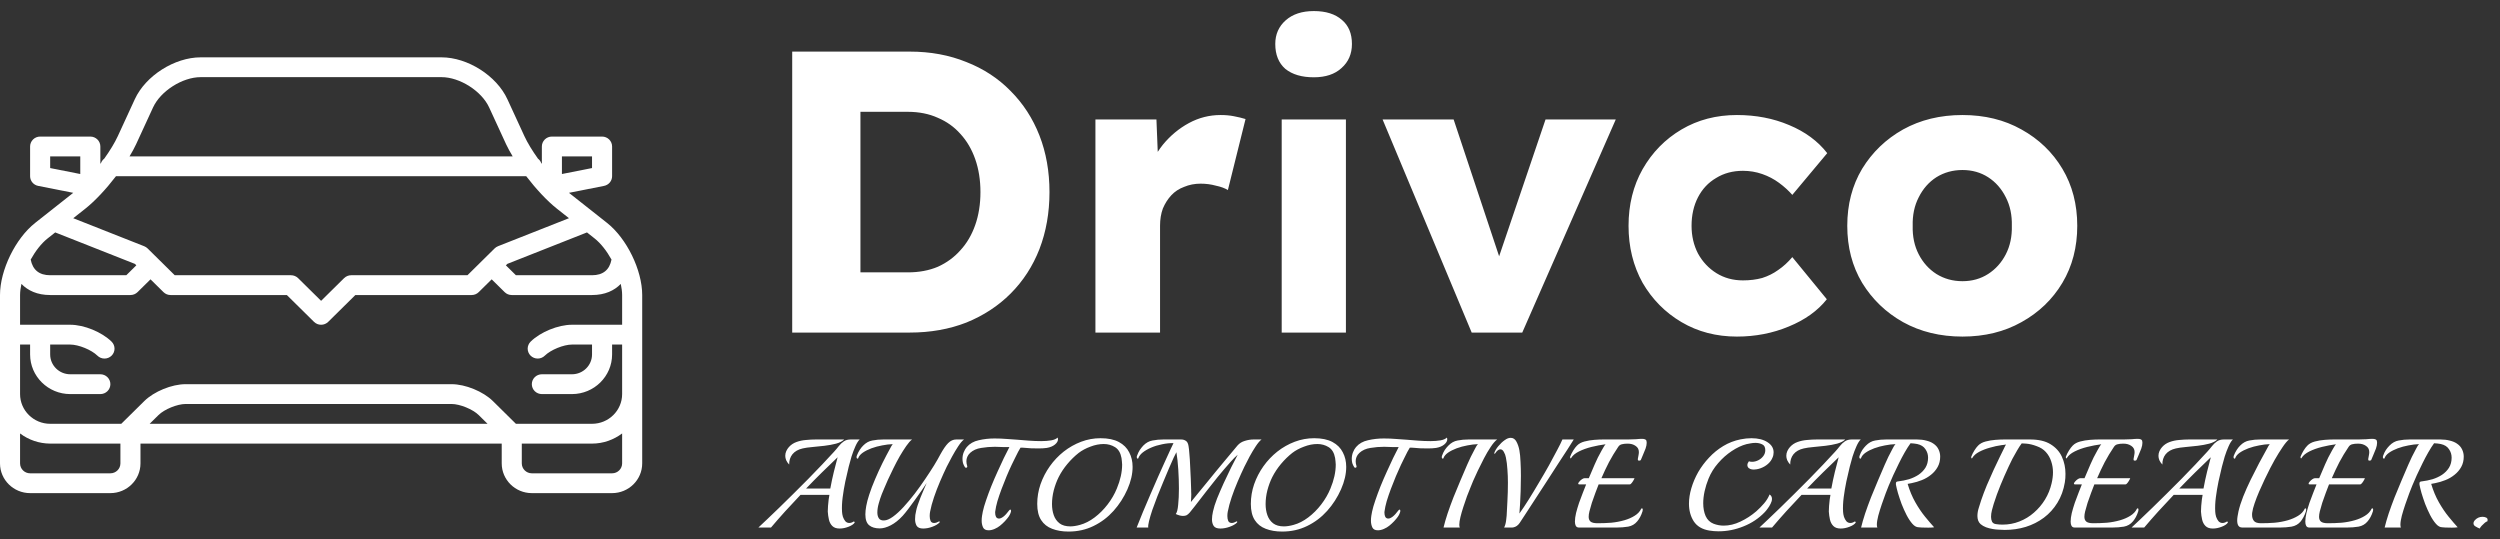 <svg width="218" height="47" viewBox="0 0 218 47" fill="none" xmlns="http://www.w3.org/2000/svg">
<rect x="0" y="0" width="218" height="47" fill="#333333" stroke="none"/>
<path d="M69.08 29V4.5H79.335C81.132 4.5 82.777 4.803 84.27 5.41C85.763 5.993 87.047 6.833 88.12 7.93C89.217 9.027 90.057 10.322 90.64 11.815C91.223 13.308 91.515 14.953 91.515 16.75C91.515 18.547 91.223 20.203 90.64 21.72C90.057 23.213 89.217 24.508 88.12 25.605C87.047 26.678 85.763 27.518 84.27 28.125C82.777 28.708 81.132 29 79.335 29H69.08ZM75.03 24.94L74.225 23.75H79.16C80.14 23.75 81.015 23.587 81.785 23.26C82.555 22.91 83.208 22.432 83.745 21.825C84.305 21.218 84.737 20.483 85.04 19.62C85.343 18.757 85.495 17.8 85.495 16.75C85.495 15.7 85.343 14.743 85.04 13.88C84.737 13.017 84.305 12.282 83.745 11.675C83.208 11.068 82.555 10.602 81.785 10.275C81.015 9.925 80.14 9.75 79.16 9.75H74.12L75.03 8.63V24.94ZM95.521 29V10.415H100.841L101.086 16.47L100.036 15.315C100.316 14.312 100.771 13.413 101.401 12.62C102.054 11.827 102.813 11.197 103.676 10.73C104.539 10.263 105.461 10.03 106.441 10.03C106.861 10.03 107.246 10.065 107.596 10.135C107.969 10.205 108.308 10.287 108.611 10.38L107.071 16.575C106.814 16.412 106.464 16.283 106.021 16.19C105.601 16.073 105.158 16.015 104.691 16.015C104.178 16.015 103.699 16.108 103.256 16.295C102.813 16.458 102.439 16.703 102.136 17.03C101.833 17.357 101.588 17.742 101.401 18.185C101.238 18.628 101.156 19.13 101.156 19.69V29H95.521ZM111.764 29V10.415H117.364V29H111.764ZM114.564 6.74C113.514 6.74 112.686 6.495 112.079 6.005C111.496 5.492 111.204 4.768 111.204 3.835C111.204 2.995 111.507 2.307 112.114 1.77C112.721 1.233 113.537 0.965 114.564 0.965C115.614 0.965 116.431 1.222 117.014 1.735C117.597 2.225 117.889 2.925 117.889 3.835C117.889 4.698 117.586 5.398 116.979 5.935C116.396 6.472 115.591 6.74 114.564 6.74ZM128.331 29L120.561 10.415H126.756L131.376 24.31L130.011 24.45L134.771 10.415H140.896L132.741 29H128.331ZM151.459 29.35C149.663 29.35 148.053 28.93 146.629 28.09C145.206 27.25 144.074 26.107 143.234 24.66C142.418 23.19 142.009 21.533 142.009 19.69C142.009 17.847 142.418 16.202 143.234 14.755C144.074 13.285 145.206 12.13 146.629 11.29C148.053 10.45 149.663 10.03 151.459 10.03C153.116 10.03 154.633 10.322 156.009 10.905C157.409 11.488 158.518 12.305 159.334 13.355L156.289 16.995C155.963 16.622 155.578 16.272 155.134 15.945C154.691 15.618 154.201 15.362 153.664 15.175C153.128 14.988 152.568 14.895 151.984 14.895C151.098 14.895 150.316 15.105 149.639 15.525C148.963 15.922 148.438 16.482 148.064 17.205C147.691 17.928 147.504 18.757 147.504 19.69C147.504 20.577 147.691 21.382 148.064 22.105C148.461 22.828 148.998 23.4 149.674 23.82C150.351 24.24 151.121 24.45 151.984 24.45C152.591 24.45 153.151 24.38 153.664 24.24C154.178 24.077 154.644 23.843 155.064 23.54C155.508 23.237 155.916 22.863 156.289 22.42L159.299 26.095C158.506 27.098 157.398 27.892 155.974 28.475C154.574 29.058 153.069 29.35 151.459 29.35ZM171.127 29.35C169.19 29.35 167.463 28.93 165.947 28.09C164.453 27.25 163.263 26.107 162.377 24.66C161.513 23.213 161.082 21.557 161.082 19.69C161.082 17.823 161.513 16.167 162.377 14.72C163.263 13.273 164.453 12.13 165.947 11.29C167.463 10.45 169.19 10.03 171.127 10.03C173.063 10.03 174.778 10.45 176.272 11.29C177.788 12.13 178.978 13.273 179.842 14.72C180.705 16.167 181.137 17.823 181.137 19.69C181.137 21.557 180.705 23.213 179.842 24.66C178.978 26.107 177.788 27.25 176.272 28.09C174.778 28.93 173.063 29.35 171.127 29.35ZM171.127 24.52C171.967 24.52 172.713 24.31 173.367 23.89C174.02 23.47 174.533 22.898 174.907 22.175C175.28 21.452 175.455 20.623 175.432 19.69C175.455 18.757 175.28 17.928 174.907 17.205C174.533 16.458 174.02 15.875 173.367 15.455C172.713 15.035 171.967 14.825 171.127 14.825C170.287 14.825 169.528 15.035 168.852 15.455C168.198 15.875 167.685 16.458 167.312 17.205C166.938 17.928 166.763 18.757 166.787 19.69C166.763 20.623 166.938 21.452 167.312 22.175C167.685 22.898 168.198 23.47 168.852 23.89C169.528 24.31 170.287 24.52 171.127 24.52Z" fill="white"/>
<path d="M73.216 46.088C72.937 46.088 72.725 46.015 72.578 45.868C72.431 45.721 72.332 45.534 72.281 45.307C72.23 45.08 72.197 44.845 72.182 44.603C72.182 44.464 72.189 44.299 72.204 44.108C72.219 43.917 72.237 43.734 72.259 43.558C72.288 43.375 72.31 43.239 72.325 43.151H69.806C69.337 43.642 68.889 44.123 68.464 44.592C68.046 45.054 67.635 45.523 67.232 46H66.132C66.323 45.824 66.572 45.589 66.88 45.296C67.195 44.995 67.551 44.654 67.947 44.273C68.343 43.892 68.754 43.488 69.179 43.063C69.612 42.63 70.044 42.198 70.477 41.765C70.91 41.325 71.317 40.903 71.698 40.5C72.087 40.089 72.431 39.719 72.732 39.389C72.879 39.228 73.014 39.066 73.139 38.905C73.271 38.736 73.418 38.597 73.579 38.487C73.74 38.377 73.938 38.322 74.173 38.322H74.965C74.84 38.439 74.716 38.637 74.591 38.916C74.466 39.195 74.353 39.495 74.25 39.818C74.155 40.141 74.074 40.434 74.008 40.698C73.913 41.094 73.814 41.523 73.711 41.985C73.616 42.447 73.539 42.905 73.48 43.36C73.421 43.815 73.403 44.236 73.425 44.625C73.432 44.764 73.458 44.911 73.502 45.065C73.553 45.212 73.623 45.34 73.711 45.45C73.806 45.553 73.924 45.604 74.063 45.604C74.188 45.604 74.323 45.556 74.47 45.461L74.536 45.56C74.441 45.707 74.257 45.831 73.986 45.934C73.722 46.037 73.465 46.088 73.216 46.088ZM68.816 40.511C68.699 40.386 68.611 40.258 68.552 40.126C68.501 39.994 68.475 39.869 68.475 39.752C68.475 39.605 68.504 39.466 68.563 39.334C68.629 39.195 68.706 39.077 68.794 38.982C68.97 38.784 69.19 38.637 69.454 38.542C69.718 38.447 69.997 38.388 70.29 38.366C70.591 38.337 70.877 38.322 71.148 38.322H73.612C73.458 38.476 73.223 38.597 72.908 38.685C72.6 38.766 72.263 38.828 71.896 38.872C71.529 38.909 71.174 38.945 70.829 38.982C70.492 39.011 70.213 39.052 69.993 39.103C69.604 39.191 69.307 39.36 69.102 39.609C68.904 39.858 68.809 40.159 68.816 40.511ZM70.29 42.601H72.402C72.49 42.117 72.593 41.633 72.71 41.149C72.835 40.665 72.945 40.24 73.04 39.873C72.593 40.298 72.134 40.742 71.665 41.204C71.203 41.659 70.745 42.124 70.29 42.601ZM80.498 46.088C80.227 46.088 80.04 46.011 79.937 45.857C79.842 45.696 79.794 45.501 79.794 45.274C79.794 45.157 79.801 45.036 79.816 44.911C79.838 44.779 79.864 44.647 79.893 44.515C79.915 44.398 79.959 44.24 80.025 44.042C80.098 43.837 80.179 43.617 80.267 43.382C80.362 43.147 80.458 42.92 80.553 42.7C80.648 42.473 80.733 42.278 80.806 42.117C80.689 42.3 80.538 42.524 80.355 42.788C80.179 43.045 79.988 43.312 79.783 43.591C79.585 43.87 79.391 44.134 79.2 44.383C79.017 44.625 78.855 44.823 78.716 44.977C78.379 45.344 78.034 45.619 77.682 45.802C77.33 45.985 77.007 46.077 76.714 46.077C76.318 46.077 76.01 45.985 75.79 45.802C75.57 45.619 75.46 45.303 75.46 44.856C75.46 44.643 75.486 44.398 75.537 44.119C75.588 43.833 75.673 43.51 75.79 43.151C75.929 42.718 76.102 42.264 76.307 41.787C76.512 41.303 76.729 40.83 76.956 40.368C77.191 39.899 77.418 39.466 77.638 39.07C77.653 39.041 77.682 38.986 77.726 38.905C77.777 38.824 77.818 38.766 77.847 38.729C77.561 38.736 77.253 38.773 76.923 38.839C76.6 38.898 76.289 38.982 75.988 39.092C75.695 39.202 75.442 39.33 75.229 39.477C75.024 39.624 74.892 39.785 74.833 39.961C74.826 39.983 74.811 39.994 74.789 39.994C74.723 39.994 74.69 39.943 74.69 39.84C74.69 39.818 74.697 39.785 74.712 39.741C74.785 39.55 74.87 39.382 74.965 39.235C75.06 39.088 75.159 38.964 75.262 38.861C75.504 38.612 75.775 38.461 76.076 38.41C76.377 38.351 76.696 38.322 77.033 38.322H79.53C79.376 38.439 79.207 38.63 79.024 38.894C78.841 39.158 78.65 39.459 78.452 39.796C78.261 40.133 78.078 40.482 77.902 40.841C77.726 41.193 77.568 41.523 77.429 41.831C77.297 42.132 77.191 42.377 77.11 42.568C77.066 42.678 76.993 42.854 76.89 43.096C76.795 43.338 76.707 43.606 76.626 43.899C76.545 44.185 76.505 44.449 76.505 44.691C76.505 44.896 76.549 45.065 76.637 45.197C76.725 45.329 76.875 45.391 77.088 45.384C77.315 45.377 77.576 45.267 77.869 45.054C78.162 44.841 78.47 44.559 78.793 44.207C79.116 43.855 79.438 43.47 79.761 43.052C80.084 42.627 80.388 42.201 80.674 41.776C80.967 41.343 81.228 40.944 81.455 40.577C81.682 40.203 81.858 39.895 81.983 39.653C82.24 39.184 82.471 38.846 82.676 38.641C82.889 38.428 83.123 38.322 83.38 38.322H84.062C83.908 38.439 83.739 38.637 83.556 38.916C83.373 39.195 83.193 39.495 83.017 39.818C82.841 40.141 82.687 40.434 82.555 40.698C82.364 41.094 82.17 41.523 81.972 41.985C81.774 42.447 81.598 42.905 81.444 43.36C81.29 43.815 81.176 44.236 81.103 44.625C81.081 44.742 81.07 44.867 81.07 44.999C81.07 45.16 81.096 45.303 81.147 45.428C81.206 45.545 81.308 45.604 81.455 45.604C81.58 45.604 81.726 45.556 81.895 45.461H81.906C81.921 45.461 81.932 45.476 81.939 45.505C81.946 45.527 81.943 45.545 81.928 45.56C81.789 45.707 81.58 45.831 81.301 45.934C81.022 46.037 80.755 46.088 80.498 46.088ZM86.206 46.242C85.964 46.242 85.802 46.158 85.722 45.989C85.641 45.813 85.601 45.619 85.601 45.406C85.601 45.259 85.612 45.116 85.634 44.977C85.656 44.83 85.678 44.709 85.7 44.614C85.758 44.335 85.854 44.005 85.986 43.624C86.118 43.235 86.268 42.828 86.437 42.403C86.613 41.97 86.796 41.545 86.987 41.127C87.177 40.702 87.361 40.306 87.537 39.939C87.72 39.565 87.881 39.246 88.021 38.982C87.852 38.989 87.658 38.989 87.438 38.982C87.218 38.967 86.99 38.96 86.756 38.96C86.352 38.96 85.953 38.993 85.557 39.059C85.168 39.118 84.849 39.261 84.6 39.488C84.482 39.598 84.398 39.715 84.347 39.84C84.295 39.965 84.27 40.089 84.27 40.214C84.27 40.353 84.292 40.489 84.336 40.621C84.343 40.636 84.347 40.654 84.347 40.676C84.347 40.749 84.31 40.786 84.237 40.786C84.193 40.786 84.16 40.768 84.138 40.731C84.064 40.614 84.009 40.496 83.973 40.379C83.943 40.254 83.929 40.133 83.929 40.016C83.929 39.811 83.965 39.616 84.039 39.433C84.112 39.25 84.2 39.099 84.303 38.982C84.559 38.681 84.908 38.483 85.348 38.388C85.788 38.285 86.246 38.234 86.723 38.234C87.089 38.234 87.445 38.249 87.79 38.278C88.142 38.307 88.453 38.329 88.725 38.344C88.981 38.359 89.3 38.384 89.682 38.421C90.063 38.45 90.433 38.465 90.793 38.465C91.115 38.465 91.405 38.443 91.662 38.399C91.918 38.355 92.105 38.274 92.223 38.157C92.245 38.201 92.256 38.252 92.256 38.311C92.256 38.465 92.168 38.615 91.992 38.762C91.816 38.909 91.577 39.008 91.277 39.059C91.181 39.074 91.071 39.085 90.947 39.092C90.829 39.099 90.705 39.103 90.573 39.103C90.353 39.103 90.133 39.099 89.913 39.092C89.693 39.077 89.498 39.063 89.33 39.048C89.161 39.033 89.047 39.03 88.989 39.037C88.945 39.103 88.875 39.224 88.78 39.4C88.692 39.576 88.596 39.767 88.494 39.972C88.391 40.177 88.299 40.364 88.219 40.533C88.079 40.826 87.933 41.156 87.779 41.523C87.625 41.89 87.478 42.26 87.339 42.634C87.199 43.008 87.078 43.364 86.976 43.701C86.88 44.038 86.818 44.328 86.789 44.57C86.781 44.592 86.778 44.618 86.778 44.647C86.778 44.669 86.778 44.691 86.778 44.713C86.778 44.852 86.803 44.973 86.855 45.076C86.913 45.171 87.001 45.219 87.119 45.219C87.221 45.219 87.346 45.164 87.493 45.054C87.639 44.944 87.808 44.761 87.999 44.504C88.035 44.46 88.068 44.438 88.098 44.438C88.142 44.438 88.164 44.475 88.164 44.548C88.164 44.599 88.145 44.669 88.109 44.757C88.079 44.845 88.024 44.948 87.944 45.065C87.878 45.16 87.771 45.289 87.625 45.45C87.478 45.604 87.335 45.736 87.196 45.846C87.071 45.949 86.917 46.04 86.734 46.121C86.55 46.202 86.374 46.242 86.206 46.242ZM93.175 46.352C92.632 46.352 92.155 46.271 91.745 46.11C91.334 45.956 91.015 45.703 90.788 45.351C90.56 44.999 90.447 44.53 90.447 43.943C90.447 43.356 90.542 42.784 90.733 42.227C90.931 41.662 91.202 41.138 91.547 40.654C91.891 40.17 92.295 39.745 92.757 39.378C93.226 39.011 93.732 38.725 94.275 38.52C94.817 38.315 95.382 38.212 95.969 38.212C96.621 38.212 97.153 38.322 97.564 38.542C97.974 38.762 98.275 39.063 98.466 39.444C98.664 39.818 98.763 40.24 98.763 40.709C98.763 41.332 98.612 41.985 98.312 42.667C98.004 43.364 97.6 43.991 97.102 44.548C96.603 45.105 96.02 45.545 95.353 45.868C94.693 46.191 93.967 46.352 93.175 46.352ZM94.176 45.769C94.608 45.652 95.034 45.435 95.452 45.12C95.87 44.805 96.247 44.427 96.585 43.987C96.922 43.547 97.19 43.085 97.388 42.601C97.696 41.86 97.85 41.164 97.85 40.511C97.85 40.408 97.842 40.309 97.828 40.214C97.82 40.119 97.809 40.027 97.795 39.939C97.714 39.492 97.527 39.176 97.234 38.993C96.94 38.81 96.61 38.718 96.244 38.718C95.862 38.718 95.474 38.795 95.078 38.949C94.682 39.096 94.341 39.279 94.055 39.499C93.703 39.778 93.376 40.097 93.076 40.456C92.775 40.815 92.522 41.197 92.317 41.6C92.141 41.952 91.998 42.337 91.888 42.755C91.785 43.166 91.734 43.565 91.734 43.954C91.734 44.306 91.785 44.629 91.888 44.922C91.99 45.215 92.159 45.454 92.394 45.637C92.628 45.813 92.94 45.901 93.329 45.901C93.578 45.901 93.86 45.857 94.176 45.769ZM106.421 46.088C106.135 46.088 105.941 46.015 105.838 45.868C105.736 45.714 105.684 45.523 105.684 45.296C105.684 45.091 105.714 44.86 105.772 44.603C105.838 44.288 105.956 43.914 106.124 43.481C106.3 43.048 106.495 42.597 106.707 42.128C106.927 41.651 107.144 41.197 107.356 40.764C107.576 40.331 107.767 39.961 107.928 39.653C107.833 39.741 107.734 39.833 107.631 39.928C107.536 40.023 107.437 40.13 107.334 40.247C106.909 40.724 106.52 41.178 106.168 41.611C105.824 42.036 105.49 42.458 105.167 42.876C104.852 43.287 104.526 43.708 104.188 44.141C104.005 44.383 103.858 44.566 103.748 44.691C103.646 44.808 103.55 44.889 103.462 44.933C103.382 44.97 103.279 44.988 103.154 44.988C102.971 44.988 102.762 44.933 102.527 44.823C102.63 44.698 102.7 44.431 102.736 44.02C102.78 43.609 102.802 43.14 102.802 42.612C102.802 42.077 102.784 41.523 102.747 40.951C102.711 40.379 102.656 39.873 102.582 39.433C102.538 39.506 102.458 39.668 102.34 39.917C102.23 40.166 102.095 40.474 101.933 40.841C101.779 41.2 101.614 41.593 101.438 42.018C101.262 42.436 101.09 42.858 100.921 43.283C100.76 43.701 100.613 44.097 100.481 44.471C100.357 44.845 100.261 45.168 100.195 45.439C100.129 45.71 100.107 45.897 100.129 46H99.117C99.279 45.589 99.462 45.135 99.667 44.636C99.88 44.13 100.1 43.613 100.327 43.085C100.555 42.557 100.778 42.044 100.998 41.545C101.226 41.046 101.431 40.592 101.614 40.181C101.805 39.763 101.963 39.418 102.087 39.147C102.212 38.876 102.293 38.707 102.329 38.641C102.007 38.634 101.677 38.667 101.339 38.74C101.002 38.806 100.687 38.901 100.393 39.026C100.1 39.151 99.851 39.294 99.645 39.455C99.447 39.616 99.319 39.785 99.26 39.961C99.253 39.983 99.238 39.994 99.216 39.994C99.158 39.994 99.128 39.946 99.128 39.851C99.128 39.836 99.128 39.822 99.128 39.807C99.136 39.785 99.143 39.763 99.15 39.741C99.216 39.55 99.297 39.382 99.392 39.235C99.495 39.088 99.594 38.964 99.689 38.861C99.931 38.612 100.203 38.461 100.503 38.41C100.804 38.351 101.123 38.322 101.46 38.322H102.527C102.689 38.322 102.846 38.322 103 38.322C103.154 38.322 103.29 38.362 103.407 38.443C103.525 38.516 103.602 38.663 103.638 38.883C103.668 39.037 103.693 39.272 103.715 39.587C103.745 39.895 103.767 40.24 103.781 40.621C103.803 41.002 103.822 41.38 103.836 41.754C103.851 42.128 103.862 42.451 103.869 42.722C103.869 42.737 103.869 42.781 103.869 42.854C103.877 42.92 103.88 43.004 103.88 43.107C103.88 43.202 103.877 43.312 103.869 43.437C103.869 43.554 103.862 43.668 103.847 43.778C104.001 43.587 104.192 43.353 104.419 43.074C104.654 42.788 104.907 42.48 105.178 42.15C105.45 41.813 105.725 41.475 106.003 41.138C106.282 40.801 106.55 40.478 106.806 40.17C107.063 39.862 107.287 39.594 107.477 39.367C107.675 39.132 107.822 38.956 107.917 38.839C108.086 38.648 108.299 38.516 108.555 38.443C108.812 38.362 109.069 38.322 109.325 38.322H110.007C109.853 38.439 109.685 38.637 109.501 38.916C109.318 39.195 109.138 39.495 108.962 39.818C108.794 40.141 108.643 40.434 108.511 40.698C108.321 41.094 108.126 41.523 107.928 41.985C107.73 42.447 107.554 42.905 107.4 43.36C107.246 43.815 107.133 44.236 107.059 44.625C107.037 44.742 107.026 44.867 107.026 44.999C107.026 45.16 107.052 45.303 107.103 45.428C107.162 45.545 107.265 45.604 107.411 45.604C107.529 45.604 107.672 45.556 107.84 45.461H107.851C107.866 45.461 107.877 45.476 107.884 45.505C107.892 45.527 107.888 45.545 107.873 45.56C107.734 45.707 107.521 45.831 107.235 45.934C106.949 46.037 106.678 46.088 106.421 46.088ZM111.802 46.352C111.259 46.352 110.782 46.271 110.372 46.11C109.961 45.956 109.642 45.703 109.415 45.351C109.187 44.999 109.074 44.53 109.074 43.943C109.074 43.356 109.169 42.784 109.36 42.227C109.558 41.662 109.829 41.138 110.174 40.654C110.518 40.17 110.922 39.745 111.384 39.378C111.853 39.011 112.359 38.725 112.902 38.52C113.444 38.315 114.009 38.212 114.596 38.212C115.248 38.212 115.78 38.322 116.191 38.542C116.601 38.762 116.902 39.063 117.093 39.444C117.291 39.818 117.39 40.24 117.39 40.709C117.39 41.332 117.239 41.985 116.939 42.667C116.631 43.364 116.227 43.991 115.729 44.548C115.23 45.105 114.647 45.545 113.98 45.868C113.32 46.191 112.594 46.352 111.802 46.352ZM112.803 45.769C113.235 45.652 113.661 45.435 114.079 45.12C114.497 44.805 114.874 44.427 115.212 43.987C115.549 43.547 115.817 43.085 116.015 42.601C116.323 41.86 116.477 41.164 116.477 40.511C116.477 40.408 116.469 40.309 116.455 40.214C116.447 40.119 116.436 40.027 116.422 39.939C116.341 39.492 116.154 39.176 115.861 38.993C115.567 38.81 115.237 38.718 114.871 38.718C114.489 38.718 114.101 38.795 113.705 38.949C113.309 39.096 112.968 39.279 112.682 39.499C112.33 39.778 112.003 40.097 111.703 40.456C111.402 40.815 111.149 41.197 110.944 41.6C110.768 41.952 110.625 42.337 110.515 42.755C110.412 43.166 110.361 43.565 110.361 43.954C110.361 44.306 110.412 44.629 110.515 44.922C110.617 45.215 110.786 45.454 111.021 45.637C111.255 45.813 111.567 45.901 111.956 45.901C112.205 45.901 112.487 45.857 112.803 45.769ZM120.151 46.242C119.909 46.242 119.748 46.158 119.667 45.989C119.586 45.813 119.546 45.619 119.546 45.406C119.546 45.259 119.557 45.116 119.579 44.977C119.601 44.83 119.623 44.709 119.645 44.614C119.704 44.335 119.799 44.005 119.931 43.624C120.063 43.235 120.213 42.828 120.382 42.403C120.558 41.97 120.741 41.545 120.932 41.127C121.123 40.702 121.306 40.306 121.482 39.939C121.665 39.565 121.827 39.246 121.966 38.982C121.797 38.989 121.603 38.989 121.383 38.982C121.163 38.967 120.936 38.96 120.701 38.96C120.298 38.96 119.898 38.993 119.502 39.059C119.113 39.118 118.794 39.261 118.545 39.488C118.428 39.598 118.343 39.715 118.292 39.84C118.241 39.965 118.215 40.089 118.215 40.214C118.215 40.353 118.237 40.489 118.281 40.621C118.288 40.636 118.292 40.654 118.292 40.676C118.292 40.749 118.255 40.786 118.182 40.786C118.138 40.786 118.105 40.768 118.083 40.731C118.01 40.614 117.955 40.496 117.918 40.379C117.889 40.254 117.874 40.133 117.874 40.016C117.874 39.811 117.911 39.616 117.984 39.433C118.057 39.25 118.145 39.099 118.248 38.982C118.505 38.681 118.853 38.483 119.293 38.388C119.733 38.285 120.191 38.234 120.668 38.234C121.035 38.234 121.39 38.249 121.735 38.278C122.087 38.307 122.399 38.329 122.67 38.344C122.927 38.359 123.246 38.384 123.627 38.421C124.008 38.45 124.379 38.465 124.738 38.465C125.061 38.465 125.35 38.443 125.607 38.399C125.864 38.355 126.051 38.274 126.168 38.157C126.19 38.201 126.201 38.252 126.201 38.311C126.201 38.465 126.113 38.615 125.937 38.762C125.761 38.909 125.523 39.008 125.222 39.059C125.127 39.074 125.017 39.085 124.892 39.092C124.775 39.099 124.65 39.103 124.518 39.103C124.298 39.103 124.078 39.099 123.858 39.092C123.638 39.077 123.444 39.063 123.275 39.048C123.106 39.033 122.993 39.03 122.934 39.037C122.89 39.103 122.82 39.224 122.725 39.4C122.637 39.576 122.542 39.767 122.439 39.972C122.336 40.177 122.245 40.364 122.164 40.533C122.025 40.826 121.878 41.156 121.724 41.523C121.57 41.89 121.423 42.26 121.284 42.634C121.145 43.008 121.024 43.364 120.921 43.701C120.826 44.038 120.763 44.328 120.734 44.57C120.727 44.592 120.723 44.618 120.723 44.647C120.723 44.669 120.723 44.691 120.723 44.713C120.723 44.852 120.749 44.973 120.8 45.076C120.859 45.171 120.947 45.219 121.064 45.219C121.167 45.219 121.291 45.164 121.438 45.054C121.585 44.944 121.753 44.761 121.944 44.504C121.981 44.46 122.014 44.438 122.043 44.438C122.087 44.438 122.109 44.475 122.109 44.548C122.109 44.599 122.091 44.669 122.054 44.757C122.025 44.845 121.97 44.948 121.889 45.065C121.823 45.16 121.717 45.289 121.57 45.45C121.423 45.604 121.28 45.736 121.141 45.846C121.016 45.949 120.862 46.04 120.679 46.121C120.496 46.202 120.32 46.242 120.151 46.242ZM125.876 46C125.964 45.633 126.081 45.226 126.228 44.779C126.382 44.324 126.554 43.851 126.745 43.36C126.943 42.869 127.145 42.381 127.35 41.897C127.555 41.413 127.753 40.951 127.944 40.511C128.135 40.064 128.355 39.613 128.604 39.158C128.655 39.07 128.699 38.989 128.736 38.916C128.78 38.843 128.828 38.78 128.879 38.729C128.593 38.736 128.285 38.773 127.955 38.839C127.632 38.898 127.321 38.982 127.02 39.092C126.727 39.202 126.474 39.33 126.261 39.477C126.056 39.624 125.924 39.785 125.865 39.961C125.858 39.983 125.843 39.994 125.821 39.994C125.755 39.994 125.722 39.943 125.722 39.84C125.722 39.818 125.729 39.785 125.744 39.741C125.81 39.55 125.891 39.382 125.986 39.235C126.089 39.088 126.191 38.964 126.294 38.861C126.536 38.612 126.807 38.461 127.108 38.41C127.409 38.351 127.728 38.322 128.065 38.322H130.551C130.375 38.454 130.188 38.67 129.99 38.971C129.792 39.264 129.598 39.594 129.407 39.961C129.216 40.328 129.037 40.687 128.868 41.039C128.707 41.391 128.571 41.688 128.461 41.93C128.41 42.047 128.336 42.227 128.241 42.469C128.146 42.704 128.039 42.971 127.922 43.272C127.812 43.573 127.706 43.884 127.603 44.207C127.5 44.522 127.416 44.816 127.35 45.087C127.284 45.358 127.251 45.582 127.251 45.758C127.251 45.809 127.255 45.857 127.262 45.901C127.277 45.938 127.288 45.971 127.295 46H125.876ZM131.16 46C131.248 45.831 131.307 45.619 131.336 45.362C131.373 45.105 131.395 44.834 131.402 44.548C131.417 44.255 131.432 43.972 131.446 43.701C131.461 43.444 131.472 43.18 131.479 42.909C131.487 42.638 131.49 42.363 131.49 42.084C131.49 41.695 131.476 41.314 131.446 40.94C131.424 40.559 131.38 40.21 131.314 39.895C131.285 39.726 131.226 39.565 131.138 39.411C131.058 39.257 130.955 39.18 130.83 39.18C130.764 39.18 130.691 39.209 130.61 39.268C130.537 39.319 130.453 39.418 130.357 39.565C130.35 39.58 130.335 39.576 130.313 39.554C130.299 39.532 130.295 39.514 130.302 39.499C130.361 39.316 130.478 39.118 130.654 38.905C130.83 38.692 131.017 38.516 131.215 38.377C131.318 38.304 131.41 38.252 131.49 38.223C131.578 38.194 131.659 38.179 131.732 38.179C131.952 38.179 132.121 38.293 132.238 38.52C132.356 38.74 132.44 38.989 132.491 39.268C132.543 39.547 132.576 39.884 132.59 40.28C132.612 40.669 132.623 41.076 132.623 41.501C132.623 41.948 132.616 42.392 132.601 42.832C132.587 43.272 132.568 43.664 132.546 44.009C132.524 44.354 132.506 44.61 132.491 44.779C132.741 44.434 133.012 44.027 133.305 43.558C133.599 43.089 133.896 42.597 134.196 42.084C134.504 41.571 134.794 41.072 135.065 40.588C135.337 40.097 135.575 39.653 135.78 39.257C135.993 38.861 136.147 38.549 136.242 38.322H137.232C137.122 38.498 136.946 38.777 136.704 39.158C136.462 39.532 136.18 39.965 135.857 40.456C135.542 40.947 135.208 41.464 134.856 42.007C134.504 42.542 134.163 43.067 133.833 43.58C133.503 44.086 133.21 44.537 132.953 44.933C132.814 45.16 132.667 45.384 132.513 45.604C132.367 45.817 132.183 45.945 131.963 45.989C131.941 45.996 131.908 46 131.864 46H131.16ZM137.674 46C137.557 46 137.469 45.952 137.41 45.857C137.359 45.762 137.333 45.637 137.333 45.483C137.333 45.27 137.366 45.021 137.432 44.735C137.505 44.449 137.593 44.152 137.696 43.844C137.806 43.536 137.916 43.243 138.026 42.964C138.136 42.678 138.231 42.436 138.312 42.238H137.707C137.648 42.238 137.619 42.216 137.619 42.172C137.619 42.128 137.652 42.069 137.718 41.996C137.784 41.915 137.861 41.846 137.949 41.787C138.037 41.728 138.11 41.699 138.169 41.699H138.543C138.726 41.266 138.899 40.863 139.06 40.489C139.221 40.108 139.423 39.704 139.665 39.279C139.724 39.176 139.779 39.081 139.83 38.993C139.881 38.898 139.94 38.813 140.006 38.74C139.61 38.791 139.203 38.868 138.785 38.971C138.374 39.074 138.008 39.206 137.685 39.367C137.362 39.528 137.135 39.719 137.003 39.939C136.996 39.961 136.981 39.972 136.959 39.972C136.944 39.972 136.933 39.957 136.926 39.928C136.911 39.899 136.908 39.866 136.915 39.829C136.988 39.638 137.08 39.455 137.19 39.279C137.3 39.103 137.406 38.964 137.509 38.861C137.67 38.692 137.89 38.571 138.169 38.498C138.448 38.425 138.734 38.377 139.027 38.355C139.328 38.333 139.584 38.322 139.797 38.322H141.975C142.232 38.322 142.459 38.315 142.657 38.3C142.862 38.278 143.035 38.267 143.174 38.267C143.401 38.267 143.533 38.322 143.57 38.432C143.577 38.461 143.581 38.491 143.581 38.52C143.588 38.542 143.592 38.571 143.592 38.608C143.592 38.755 143.559 38.923 143.493 39.114C143.427 39.297 143.354 39.477 143.273 39.653C143.2 39.822 143.141 39.961 143.097 40.071C143.09 40.108 143.068 40.133 143.031 40.148C143.002 40.163 142.972 40.17 142.943 40.17C142.906 40.17 142.873 40.163 142.844 40.148C142.822 40.133 142.815 40.086 142.822 40.005C142.837 39.917 142.855 39.818 142.877 39.708C142.899 39.598 142.91 39.503 142.91 39.422C142.91 39.187 142.815 39.008 142.624 38.883C142.441 38.751 142.21 38.685 141.931 38.685C141.726 38.685 141.557 38.703 141.425 38.74C141.293 38.769 141.187 38.846 141.106 38.971C140.813 39.404 140.545 39.847 140.303 40.302C140.068 40.757 139.848 41.222 139.643 41.699H142.514C142.536 41.699 142.521 41.743 142.47 41.831C142.426 41.919 142.367 42.011 142.294 42.106C142.228 42.194 142.169 42.238 142.118 42.238H139.401C139.32 42.443 139.225 42.693 139.115 42.986C139.005 43.279 138.902 43.569 138.807 43.855C138.719 44.141 138.649 44.387 138.598 44.592C138.554 44.768 138.532 44.926 138.532 45.065C138.532 45.248 138.587 45.388 138.697 45.483C138.814 45.578 139.016 45.626 139.302 45.626C139.698 45.626 140.094 45.611 140.49 45.582C140.886 45.545 141.275 45.472 141.656 45.362C141.986 45.267 142.279 45.138 142.536 44.977C142.8 44.816 142.991 44.614 143.108 44.372C143.123 44.343 143.145 44.328 143.174 44.328C143.225 44.328 143.251 44.368 143.251 44.449C143.251 44.464 143.247 44.482 143.24 44.504C143.24 44.526 143.236 44.552 143.229 44.581C143.17 44.772 143.101 44.94 143.02 45.087C142.939 45.234 142.855 45.358 142.767 45.461C142.562 45.71 142.298 45.864 141.975 45.923C141.652 45.974 141.33 46 141.007 46H137.674ZM149.049 46.264C148.433 46.161 147.982 45.894 147.696 45.461C147.418 45.028 147.278 44.515 147.278 43.921C147.278 43.488 147.348 43.037 147.487 42.568C147.627 42.091 147.825 41.626 148.081 41.171C148.345 40.716 148.661 40.295 149.027 39.906C149.394 39.51 149.808 39.173 150.27 38.894C150.732 38.615 151.235 38.421 151.777 38.311C152.107 38.245 152.423 38.212 152.723 38.212C153.31 38.212 153.779 38.329 154.131 38.564C154.483 38.791 154.659 39.085 154.659 39.444C154.659 39.517 154.652 39.591 154.637 39.664C154.63 39.73 154.608 39.803 154.571 39.884C154.491 40.097 154.355 40.287 154.164 40.456C153.981 40.617 153.768 40.742 153.526 40.83C153.292 40.918 153.05 40.955 152.8 40.94C152.683 40.925 152.58 40.885 152.492 40.819C152.412 40.746 152.371 40.658 152.371 40.555C152.371 40.452 152.415 40.342 152.503 40.225C152.584 40.254 152.676 40.269 152.778 40.269C152.962 40.269 153.141 40.225 153.317 40.137C153.493 40.049 153.64 39.928 153.757 39.774C153.875 39.62 153.933 39.448 153.933 39.257C153.933 39 153.845 38.832 153.669 38.751C153.493 38.663 153.295 38.619 153.075 38.619C152.929 38.619 152.782 38.634 152.635 38.663C152.496 38.685 152.382 38.707 152.294 38.729C151.876 38.839 151.447 39.041 151.007 39.334C150.575 39.62 150.179 39.972 149.819 40.39C149.46 40.801 149.181 41.252 148.983 41.743C148.837 42.102 148.723 42.465 148.642 42.832C148.562 43.199 148.521 43.547 148.521 43.877C148.521 44.302 148.591 44.676 148.73 44.999C148.877 45.322 149.108 45.545 149.423 45.67C149.709 45.78 150.003 45.835 150.303 45.835C150.787 45.835 151.275 45.718 151.766 45.483C152.265 45.248 152.723 44.951 153.141 44.592C153.398 44.365 153.629 44.13 153.834 43.888C154.04 43.646 154.197 43.389 154.307 43.118C154.447 43.206 154.516 43.334 154.516 43.503C154.516 43.635 154.476 43.778 154.395 43.932C154.322 44.086 154.234 44.229 154.131 44.361C154.036 44.493 153.952 44.596 153.878 44.669C153.365 45.204 152.749 45.615 152.03 45.901C151.319 46.187 150.597 46.33 149.863 46.33C149.585 46.33 149.313 46.308 149.049 46.264ZM160.507 46.088C160.228 46.088 160.016 46.015 159.869 45.868C159.722 45.721 159.623 45.534 159.572 45.307C159.521 45.08 159.488 44.845 159.473 44.603C159.473 44.464 159.48 44.299 159.495 44.108C159.51 43.917 159.528 43.734 159.55 43.558C159.579 43.375 159.601 43.239 159.616 43.151H157.097C156.628 43.642 156.18 44.123 155.755 44.592C155.337 45.054 154.926 45.523 154.523 46H153.423C153.614 45.824 153.863 45.589 154.171 45.296C154.486 44.995 154.842 44.654 155.238 44.273C155.634 43.892 156.045 43.488 156.47 43.063C156.903 42.63 157.335 42.198 157.768 41.765C158.201 41.325 158.608 40.903 158.989 40.5C159.378 40.089 159.722 39.719 160.023 39.389C160.17 39.228 160.305 39.066 160.43 38.905C160.562 38.736 160.709 38.597 160.87 38.487C161.031 38.377 161.229 38.322 161.464 38.322H162.256C162.131 38.439 162.007 38.637 161.882 38.916C161.757 39.195 161.644 39.495 161.541 39.818C161.446 40.141 161.365 40.434 161.299 40.698C161.204 41.094 161.105 41.523 161.002 41.985C160.907 42.447 160.83 42.905 160.771 43.36C160.712 43.815 160.694 44.236 160.716 44.625C160.723 44.764 160.749 44.911 160.793 45.065C160.844 45.212 160.914 45.34 161.002 45.45C161.097 45.553 161.215 45.604 161.354 45.604C161.479 45.604 161.614 45.556 161.761 45.461L161.827 45.56C161.732 45.707 161.548 45.831 161.277 45.934C161.013 46.037 160.756 46.088 160.507 46.088ZM156.107 40.511C155.99 40.386 155.902 40.258 155.843 40.126C155.792 39.994 155.766 39.869 155.766 39.752C155.766 39.605 155.795 39.466 155.854 39.334C155.92 39.195 155.997 39.077 156.085 38.982C156.261 38.784 156.481 38.637 156.745 38.542C157.009 38.447 157.288 38.388 157.581 38.366C157.882 38.337 158.168 38.322 158.439 38.322H160.903C160.749 38.476 160.514 38.597 160.199 38.685C159.891 38.766 159.554 38.828 159.187 38.872C158.82 38.909 158.465 38.945 158.12 38.982C157.783 39.011 157.504 39.052 157.284 39.103C156.895 39.191 156.598 39.36 156.393 39.609C156.195 39.858 156.1 40.159 156.107 40.511ZM157.581 42.601H159.693C159.781 42.117 159.884 41.633 160.001 41.149C160.126 40.665 160.236 40.24 160.331 39.873C159.884 40.298 159.425 40.742 158.956 41.204C158.494 41.659 158.036 42.124 157.581 42.601ZM162.287 46C162.375 45.633 162.492 45.226 162.639 44.779C162.793 44.324 162.965 43.851 163.156 43.36C163.354 42.869 163.556 42.381 163.761 41.897C163.966 41.413 164.164 40.951 164.355 40.511C164.546 40.064 164.766 39.613 165.015 39.158C165.066 39.07 165.11 38.989 165.147 38.916C165.191 38.843 165.239 38.78 165.29 38.729C165.004 38.736 164.696 38.773 164.366 38.839C164.043 38.898 163.732 38.982 163.431 39.092C163.138 39.202 162.885 39.33 162.672 39.477C162.467 39.624 162.335 39.785 162.276 39.961C162.269 39.983 162.254 39.994 162.232 39.994C162.166 39.994 162.133 39.943 162.133 39.84C162.133 39.818 162.14 39.785 162.155 39.741C162.221 39.55 162.302 39.382 162.397 39.235C162.5 39.088 162.602 38.964 162.705 38.861C162.947 38.612 163.218 38.461 163.519 38.41C163.82 38.351 164.139 38.322 164.476 38.322H167.149C167.457 38.322 167.732 38.355 167.974 38.421C168.216 38.48 168.418 38.564 168.579 38.674C168.792 38.813 168.946 38.986 169.041 39.191C169.136 39.389 169.184 39.598 169.184 39.818C169.184 40.155 169.111 40.456 168.964 40.72C168.817 40.984 168.623 41.211 168.381 41.402C168.146 41.593 167.882 41.747 167.589 41.864C167.296 41.981 166.999 42.069 166.698 42.128L166.346 42.194C166.522 42.788 166.746 43.323 167.017 43.8C167.288 44.277 167.571 44.695 167.864 45.054C168.157 45.413 168.421 45.721 168.656 45.978C168.546 46 168.377 46.011 168.15 46.011C167.952 46.011 167.761 46.007 167.578 46C167.395 45.985 167.303 45.978 167.303 45.978C167.12 45.978 166.94 45.879 166.764 45.681C166.588 45.483 166.419 45.23 166.258 44.922C166.097 44.607 165.95 44.28 165.818 43.943C165.693 43.598 165.587 43.279 165.499 42.986C165.418 42.693 165.363 42.465 165.334 42.304C165.334 42.282 165.33 42.26 165.323 42.238C165.323 42.216 165.323 42.19 165.323 42.161C165.323 42.117 165.33 42.08 165.345 42.051C165.367 42.014 165.407 41.992 165.466 41.985C165.833 41.941 166.166 41.875 166.467 41.787C166.768 41.692 167.043 41.563 167.292 41.402C167.541 41.233 167.743 41.028 167.897 40.786C168.051 40.537 168.128 40.243 168.128 39.906C168.128 39.635 168.051 39.389 167.897 39.169C167.75 38.942 167.512 38.791 167.182 38.718C167.094 38.696 166.999 38.681 166.896 38.674C166.801 38.667 166.702 38.659 166.599 38.652C166.438 38.872 166.269 39.136 166.093 39.444C165.917 39.752 165.745 40.078 165.576 40.423C165.407 40.76 165.246 41.098 165.092 41.435C164.945 41.765 164.813 42.069 164.696 42.348C164.637 42.502 164.549 42.726 164.432 43.019C164.322 43.312 164.208 43.631 164.091 43.976C163.974 44.321 163.871 44.654 163.783 44.977C163.702 45.292 163.662 45.553 163.662 45.758C163.662 45.868 163.677 45.949 163.706 46H162.287ZM173.773 46.132C173.56 46.095 173.362 46.044 173.179 45.978C172.995 45.905 172.838 45.813 172.706 45.703C172.61 45.615 172.541 45.512 172.497 45.395C172.453 45.27 172.431 45.138 172.431 44.999C172.431 44.764 172.471 44.522 172.552 44.273C172.632 44.016 172.702 43.796 172.761 43.613C172.9 43.202 173.065 42.766 173.256 42.304C173.454 41.842 173.652 41.395 173.85 40.962C174.055 40.529 174.238 40.144 174.4 39.807C174.561 39.47 174.682 39.224 174.763 39.07C174.792 39.011 174.818 38.956 174.84 38.905C174.869 38.854 174.898 38.806 174.928 38.762C174.854 38.769 174.785 38.78 174.719 38.795C174.653 38.802 174.59 38.81 174.532 38.817C174.209 38.861 173.872 38.934 173.52 39.037C173.175 39.132 172.863 39.253 172.585 39.4C172.306 39.547 172.104 39.726 171.98 39.939C171.972 39.961 171.958 39.972 171.936 39.972C171.921 39.972 171.91 39.957 171.903 39.928C171.888 39.899 171.884 39.866 171.892 39.829C171.965 39.638 172.057 39.455 172.167 39.279C172.277 39.103 172.383 38.964 172.486 38.861C172.647 38.692 172.867 38.571 173.146 38.498C173.424 38.425 173.71 38.377 174.004 38.355C174.304 38.333 174.561 38.322 174.774 38.322H177.029C177.769 38.322 178.363 38.461 178.811 38.74C179.265 39.019 179.595 39.385 179.801 39.84C180.006 40.295 180.109 40.786 180.109 41.314C180.109 41.439 180.105 41.563 180.098 41.688C180.09 41.813 180.076 41.937 180.054 42.062C179.944 42.729 179.727 43.323 179.405 43.844C179.089 44.357 178.697 44.79 178.228 45.142C177.758 45.494 177.23 45.762 176.644 45.945C176.064 46.121 175.456 46.209 174.818 46.209C174.649 46.209 174.477 46.202 174.301 46.187C174.125 46.18 173.949 46.161 173.773 46.132ZM174.048 45.703C174.143 45.71 174.238 45.721 174.334 45.736C174.429 45.743 174.524 45.747 174.62 45.747C175.14 45.747 175.632 45.655 176.094 45.472C176.563 45.289 176.985 45.032 177.359 44.702C177.74 44.372 178.063 43.991 178.327 43.558C178.591 43.125 178.781 42.656 178.899 42.15C178.979 41.813 179.02 41.49 179.02 41.182C179.02 40.852 178.968 40.537 178.866 40.236C178.77 39.928 178.613 39.653 178.393 39.411C178.195 39.191 177.931 39.022 177.601 38.905C177.271 38.78 176.966 38.707 176.688 38.685C176.622 38.678 176.556 38.674 176.49 38.674C176.424 38.667 176.358 38.663 176.292 38.663C176.16 38.839 176.024 39.048 175.885 39.29C175.745 39.525 175.61 39.767 175.478 40.016C175.353 40.265 175.243 40.493 175.148 40.698C174.898 41.233 174.664 41.769 174.444 42.304C174.224 42.839 174.026 43.386 173.85 43.943C173.798 44.104 173.747 44.288 173.696 44.493C173.644 44.698 173.619 44.889 173.619 45.065C173.619 45.226 173.648 45.369 173.707 45.494C173.773 45.611 173.886 45.681 174.048 45.703ZM180.901 46C180.783 46 180.695 45.952 180.637 45.857C180.585 45.762 180.56 45.637 180.56 45.483C180.56 45.27 180.593 45.021 180.659 44.735C180.732 44.449 180.82 44.152 180.923 43.844C181.033 43.536 181.143 43.243 181.253 42.964C181.363 42.678 181.458 42.436 181.539 42.238H180.934C180.875 42.238 180.846 42.216 180.846 42.172C180.846 42.128 180.879 42.069 180.945 41.996C181.011 41.915 181.088 41.846 181.176 41.787C181.264 41.728 181.337 41.699 181.396 41.699H181.77C181.953 41.266 182.125 40.863 182.287 40.489C182.448 40.108 182.65 39.704 182.892 39.279C182.95 39.176 183.005 39.081 183.057 38.993C183.108 38.898 183.167 38.813 183.233 38.74C182.837 38.791 182.43 38.868 182.012 38.971C181.601 39.074 181.234 39.206 180.912 39.367C180.589 39.528 180.362 39.719 180.23 39.939C180.222 39.961 180.208 39.972 180.186 39.972C180.171 39.972 180.16 39.957 180.153 39.928C180.138 39.899 180.134 39.866 180.142 39.829C180.215 39.638 180.307 39.455 180.417 39.279C180.527 39.103 180.633 38.964 180.736 38.861C180.897 38.692 181.117 38.571 181.396 38.498C181.674 38.425 181.96 38.377 182.254 38.355C182.554 38.333 182.811 38.322 183.024 38.322H185.202C185.458 38.322 185.686 38.315 185.884 38.3C186.089 38.278 186.261 38.267 186.401 38.267C186.628 38.267 186.76 38.322 186.797 38.432C186.804 38.461 186.808 38.491 186.808 38.52C186.815 38.542 186.819 38.571 186.819 38.608C186.819 38.755 186.786 38.923 186.72 39.114C186.654 39.297 186.58 39.477 186.5 39.653C186.426 39.822 186.368 39.961 186.324 40.071C186.316 40.108 186.294 40.133 186.258 40.148C186.228 40.163 186.199 40.17 186.17 40.17C186.133 40.17 186.1 40.163 186.071 40.148C186.049 40.133 186.041 40.086 186.049 40.005C186.063 39.917 186.082 39.818 186.104 39.708C186.126 39.598 186.137 39.503 186.137 39.422C186.137 39.187 186.041 39.008 185.851 38.883C185.667 38.751 185.436 38.685 185.158 38.685C184.952 38.685 184.784 38.703 184.652 38.74C184.52 38.769 184.413 38.846 184.333 38.971C184.039 39.404 183.772 39.847 183.53 40.302C183.295 40.757 183.075 41.222 182.87 41.699H185.741C185.763 41.699 185.748 41.743 185.697 41.831C185.653 41.919 185.594 42.011 185.521 42.106C185.455 42.194 185.396 42.238 185.345 42.238H182.628C182.547 42.443 182.452 42.693 182.342 42.986C182.232 43.279 182.129 43.569 182.034 43.855C181.946 44.141 181.876 44.387 181.825 44.592C181.781 44.768 181.759 44.926 181.759 45.065C181.759 45.248 181.814 45.388 181.924 45.483C182.041 45.578 182.243 45.626 182.529 45.626C182.925 45.626 183.321 45.611 183.717 45.582C184.113 45.545 184.501 45.472 184.883 45.362C185.213 45.267 185.506 45.138 185.763 44.977C186.027 44.816 186.217 44.614 186.335 44.372C186.349 44.343 186.371 44.328 186.401 44.328C186.452 44.328 186.478 44.368 186.478 44.449C186.478 44.464 186.474 44.482 186.467 44.504C186.467 44.526 186.463 44.552 186.456 44.581C186.397 44.772 186.327 44.94 186.247 45.087C186.166 45.234 186.082 45.358 185.994 45.461C185.788 45.71 185.524 45.864 185.202 45.923C184.879 45.974 184.556 46 184.234 46H180.901ZM192.959 46.088C192.68 46.088 192.468 46.015 192.321 45.868C192.174 45.721 192.075 45.534 192.024 45.307C191.973 45.08 191.94 44.845 191.925 44.603C191.925 44.464 191.932 44.299 191.947 44.108C191.962 43.917 191.98 43.734 192.002 43.558C192.031 43.375 192.053 43.239 192.068 43.151H189.549C189.08 43.642 188.632 44.123 188.207 44.592C187.789 45.054 187.378 45.523 186.975 46H185.875C186.066 45.824 186.315 45.589 186.623 45.296C186.938 44.995 187.294 44.654 187.69 44.273C188.086 43.892 188.497 43.488 188.922 43.063C189.355 42.63 189.787 42.198 190.22 41.765C190.653 41.325 191.06 40.903 191.441 40.5C191.83 40.089 192.174 39.719 192.475 39.389C192.622 39.228 192.757 39.066 192.882 38.905C193.014 38.736 193.161 38.597 193.322 38.487C193.483 38.377 193.681 38.322 193.916 38.322H194.708C194.583 38.439 194.459 38.637 194.334 38.916C194.209 39.195 194.096 39.495 193.993 39.818C193.898 40.141 193.817 40.434 193.751 40.698C193.656 41.094 193.557 41.523 193.454 41.985C193.359 42.447 193.282 42.905 193.223 43.36C193.164 43.815 193.146 44.236 193.168 44.625C193.175 44.764 193.201 44.911 193.245 45.065C193.296 45.212 193.366 45.34 193.454 45.45C193.549 45.553 193.667 45.604 193.806 45.604C193.931 45.604 194.066 45.556 194.213 45.461L194.279 45.56C194.184 45.707 194 45.831 193.729 45.934C193.465 46.037 193.208 46.088 192.959 46.088ZM188.559 40.511C188.442 40.386 188.354 40.258 188.295 40.126C188.244 39.994 188.218 39.869 188.218 39.752C188.218 39.605 188.247 39.466 188.306 39.334C188.372 39.195 188.449 39.077 188.537 38.982C188.713 38.784 188.933 38.637 189.197 38.542C189.461 38.447 189.74 38.388 190.033 38.366C190.334 38.337 190.62 38.322 190.891 38.322H193.355C193.201 38.476 192.966 38.597 192.651 38.685C192.343 38.766 192.006 38.828 191.639 38.872C191.272 38.909 190.917 38.945 190.572 38.982C190.235 39.011 189.956 39.052 189.736 39.103C189.347 39.191 189.05 39.36 188.845 39.609C188.647 39.858 188.552 40.159 188.559 40.511ZM190.033 42.601H192.145C192.233 42.117 192.336 41.633 192.453 41.149C192.578 40.665 192.688 40.24 192.783 39.873C192.336 40.298 191.877 40.742 191.408 41.204C190.946 41.659 190.488 42.124 190.033 42.601ZM195.523 46C195.369 46 195.255 45.945 195.182 45.835C195.116 45.725 195.083 45.575 195.083 45.384C195.083 45.274 195.094 45.153 195.116 45.021C195.138 44.889 195.164 44.75 195.193 44.603C195.281 44.214 195.417 43.785 195.6 43.316C195.791 42.839 196.007 42.352 196.249 41.853C196.498 41.347 196.748 40.856 196.997 40.379C197.254 39.902 197.492 39.466 197.712 39.07C197.727 39.041 197.756 38.986 197.8 38.905C197.851 38.824 197.892 38.766 197.921 38.729C197.635 38.736 197.327 38.773 196.997 38.839C196.674 38.898 196.363 38.982 196.062 39.092C195.769 39.202 195.516 39.33 195.303 39.477C195.098 39.624 194.966 39.785 194.907 39.961C194.9 39.983 194.885 39.994 194.863 39.994C194.797 39.994 194.764 39.943 194.764 39.84C194.764 39.818 194.771 39.785 194.786 39.741C194.859 39.55 194.944 39.382 195.039 39.235C195.134 39.088 195.233 38.964 195.336 38.861C195.578 38.612 195.849 38.461 196.15 38.41C196.451 38.351 196.77 38.322 197.107 38.322H199.604C199.443 38.447 199.252 38.674 199.032 39.004C198.812 39.327 198.585 39.693 198.35 40.104C198.247 40.287 198.119 40.526 197.965 40.819C197.811 41.112 197.65 41.439 197.481 41.798C197.312 42.15 197.151 42.506 196.997 42.865C196.843 43.224 196.711 43.565 196.601 43.888C196.491 44.203 196.421 44.475 196.392 44.702C196.385 44.739 196.381 44.775 196.381 44.812C196.381 44.841 196.381 44.874 196.381 44.911C196.381 45.116 196.436 45.289 196.546 45.428C196.656 45.56 196.861 45.626 197.162 45.626C197.551 45.626 197.943 45.611 198.339 45.582C198.742 45.545 199.135 45.472 199.516 45.362C199.839 45.267 200.132 45.138 200.396 44.977C200.66 44.816 200.851 44.614 200.968 44.372C200.983 44.343 201.001 44.328 201.023 44.328C201.074 44.328 201.1 44.368 201.1 44.449C201.1 44.464 201.096 44.482 201.089 44.504C201.089 44.526 201.085 44.552 201.078 44.581C201.019 44.772 200.95 44.94 200.869 45.087C200.788 45.234 200.708 45.358 200.627 45.461C200.422 45.71 200.154 45.864 199.824 45.923C199.501 45.974 199.179 46 198.856 46H195.523ZM201.364 46C201.247 46 201.159 45.952 201.1 45.857C201.049 45.762 201.023 45.637 201.023 45.483C201.023 45.27 201.056 45.021 201.122 44.735C201.196 44.449 201.284 44.152 201.386 43.844C201.496 43.536 201.606 43.243 201.716 42.964C201.826 42.678 201.922 42.436 202.002 42.238H201.397C201.339 42.238 201.309 42.216 201.309 42.172C201.309 42.128 201.342 42.069 201.408 41.996C201.474 41.915 201.551 41.846 201.639 41.787C201.727 41.728 201.801 41.699 201.859 41.699H202.233C202.417 41.266 202.589 40.863 202.75 40.489C202.912 40.108 203.113 39.704 203.355 39.279C203.414 39.176 203.469 39.081 203.52 38.993C203.572 38.898 203.63 38.813 203.696 38.74C203.3 38.791 202.893 38.868 202.475 38.971C202.065 39.074 201.698 39.206 201.375 39.367C201.053 39.528 200.825 39.719 200.693 39.939C200.686 39.961 200.671 39.972 200.649 39.972C200.635 39.972 200.624 39.957 200.616 39.928C200.602 39.899 200.598 39.866 200.605 39.829C200.679 39.638 200.77 39.455 200.88 39.279C200.99 39.103 201.097 38.964 201.199 38.861C201.361 38.692 201.581 38.571 201.859 38.498C202.138 38.425 202.424 38.377 202.717 38.355C203.018 38.333 203.275 38.322 203.487 38.322H205.665C205.922 38.322 206.149 38.315 206.347 38.3C206.553 38.278 206.725 38.267 206.864 38.267C207.092 38.267 207.224 38.322 207.26 38.432C207.268 38.461 207.271 38.491 207.271 38.52C207.279 38.542 207.282 38.571 207.282 38.608C207.282 38.755 207.249 38.923 207.183 39.114C207.117 39.297 207.044 39.477 206.963 39.653C206.89 39.822 206.831 39.961 206.787 40.071C206.78 40.108 206.758 40.133 206.721 40.148C206.692 40.163 206.663 40.17 206.633 40.17C206.597 40.17 206.564 40.163 206.534 40.148C206.512 40.133 206.505 40.086 206.512 40.005C206.527 39.917 206.545 39.818 206.567 39.708C206.589 39.598 206.6 39.503 206.6 39.422C206.6 39.187 206.505 39.008 206.314 38.883C206.131 38.751 205.9 38.685 205.621 38.685C205.416 38.685 205.247 38.703 205.115 38.74C204.983 38.769 204.877 38.846 204.796 38.971C204.503 39.404 204.235 39.847 203.993 40.302C203.759 40.757 203.539 41.222 203.333 41.699H206.204C206.226 41.699 206.212 41.743 206.16 41.831C206.116 41.919 206.058 42.011 205.984 42.106C205.918 42.194 205.86 42.238 205.808 42.238H203.091C203.011 42.443 202.915 42.693 202.805 42.986C202.695 43.279 202.593 43.569 202.497 43.855C202.409 44.141 202.34 44.387 202.288 44.592C202.244 44.768 202.222 44.926 202.222 45.065C202.222 45.248 202.277 45.388 202.387 45.483C202.505 45.578 202.706 45.626 202.992 45.626C203.388 45.626 203.784 45.611 204.18 45.582C204.576 45.545 204.965 45.472 205.346 45.362C205.676 45.267 205.97 45.138 206.226 44.977C206.49 44.816 206.681 44.614 206.798 44.372C206.813 44.343 206.835 44.328 206.864 44.328C206.916 44.328 206.941 44.368 206.941 44.449C206.941 44.464 206.938 44.482 206.93 44.504C206.93 44.526 206.927 44.552 206.919 44.581C206.861 44.772 206.791 44.94 206.71 45.087C206.63 45.234 206.545 45.358 206.457 45.461C206.252 45.71 205.988 45.864 205.665 45.923C205.343 45.974 205.02 46 204.697 46H201.364ZM207.941 46C208.029 45.633 208.146 45.226 208.293 44.779C208.447 44.324 208.619 43.851 208.81 43.36C209.008 42.869 209.21 42.381 209.415 41.897C209.62 41.413 209.818 40.951 210.009 40.511C210.2 40.064 210.42 39.613 210.669 39.158C210.72 39.07 210.764 38.989 210.801 38.916C210.845 38.843 210.893 38.78 210.944 38.729C210.658 38.736 210.35 38.773 210.02 38.839C209.697 38.898 209.386 38.982 209.085 39.092C208.792 39.202 208.539 39.33 208.326 39.477C208.121 39.624 207.989 39.785 207.93 39.961C207.923 39.983 207.908 39.994 207.886 39.994C207.82 39.994 207.787 39.943 207.787 39.84C207.787 39.818 207.794 39.785 207.809 39.741C207.875 39.55 207.956 39.382 208.051 39.235C208.154 39.088 208.256 38.964 208.359 38.861C208.601 38.612 208.872 38.461 209.173 38.41C209.474 38.351 209.793 38.322 210.13 38.322H212.803C213.111 38.322 213.386 38.355 213.628 38.421C213.87 38.48 214.072 38.564 214.233 38.674C214.446 38.813 214.6 38.986 214.695 39.191C214.79 39.389 214.838 39.598 214.838 39.818C214.838 40.155 214.765 40.456 214.618 40.72C214.471 40.984 214.277 41.211 214.035 41.402C213.8 41.593 213.536 41.747 213.243 41.864C212.95 41.981 212.653 42.069 212.352 42.128L212 42.194C212.176 42.788 212.4 43.323 212.671 43.8C212.942 44.277 213.225 44.695 213.518 45.054C213.811 45.413 214.075 45.721 214.31 45.978C214.2 46 214.031 46.011 213.804 46.011C213.606 46.011 213.415 46.007 213.232 46C213.049 45.985 212.957 45.978 212.957 45.978C212.774 45.978 212.594 45.879 212.418 45.681C212.242 45.483 212.073 45.23 211.912 44.922C211.751 44.607 211.604 44.28 211.472 43.943C211.347 43.598 211.241 43.279 211.153 42.986C211.072 42.693 211.017 42.465 210.988 42.304C210.988 42.282 210.984 42.26 210.977 42.238C210.977 42.216 210.977 42.19 210.977 42.161C210.977 42.117 210.984 42.08 210.999 42.051C211.021 42.014 211.061 41.992 211.12 41.985C211.487 41.941 211.82 41.875 212.121 41.787C212.422 41.692 212.697 41.563 212.946 41.402C213.195 41.233 213.397 41.028 213.551 40.786C213.705 40.537 213.782 40.243 213.782 39.906C213.782 39.635 213.705 39.389 213.551 39.169C213.404 38.942 213.166 38.791 212.836 38.718C212.748 38.696 212.653 38.681 212.55 38.674C212.455 38.667 212.356 38.659 212.253 38.652C212.092 38.872 211.923 39.136 211.747 39.444C211.571 39.752 211.399 40.078 211.23 40.423C211.061 40.76 210.9 41.098 210.746 41.435C210.599 41.765 210.467 42.069 210.35 42.348C210.291 42.502 210.203 42.726 210.086 43.019C209.976 43.312 209.862 43.631 209.745 43.976C209.628 44.321 209.525 44.654 209.437 44.977C209.356 45.292 209.316 45.553 209.316 45.758C209.316 45.868 209.331 45.949 209.36 46H207.941ZM216.228 46.088C216.199 46.073 216.14 46.048 216.052 46.011C215.971 45.974 215.894 45.93 215.821 45.879C215.733 45.813 215.689 45.732 215.689 45.637C215.689 45.534 215.737 45.435 215.832 45.34C215.905 45.259 215.997 45.193 216.107 45.142C216.217 45.091 216.338 45.065 216.47 45.065C216.595 45.065 216.701 45.087 216.789 45.131C216.877 45.168 216.921 45.237 216.921 45.34C216.921 45.362 216.914 45.402 216.899 45.461C216.84 45.468 216.763 45.512 216.668 45.593C216.573 45.674 216.481 45.762 216.393 45.857C216.312 45.952 216.257 46.029 216.228 46.088Z" fill="white"/>
<path d="M52.938 19.44L49.655 16.847L49.616 16.814L52.672 16.21C52.871 16.171 53.049 16.065 53.177 15.911C53.305 15.757 53.375 15.563 53.375 15.364V12.773C53.375 12.544 53.283 12.324 53.119 12.162C52.955 12 52.732 11.909 52.5 11.909H48.125C47.893 11.909 47.67 12 47.506 12.162C47.342 12.324 47.25 12.544 47.25 12.773V14.286L47.19 14.206C47.134 14.059 47.038 13.931 46.912 13.835C46.42 13.147 45.998 12.457 45.723 11.862L44.244 8.651C43.302 6.604 40.779 5 38.5 5H17.5C15.222 5 12.698 6.604 11.756 8.651L10.278 11.861C10.003 12.457 9.581 13.147 9.089 13.835C8.963 13.931 8.867 14.059 8.811 14.206L8.751 14.286V12.773C8.751 12.544 8.659 12.324 8.495 12.162C8.331 12 8.108 11.909 7.876 11.909H3.5C3.268 11.909 3.045 12 2.881 12.162C2.717 12.324 2.625 12.544 2.625 12.773V15.364C2.625 15.776 2.919 16.13 3.329 16.21L6.385 16.814L6.346 16.847L3.062 19.44C1.345 20.796 0 23.558 0 25.727V40.409C0 41.837 1.178 43 2.625 43H9.625C11.072 43 12.25 41.837 12.25 40.409V38.682H43.75V40.409C43.75 41.837 44.928 43 46.375 43H53.375C54.822 43 56 41.837 56 40.409V25.727C56 23.558 54.655 20.796 52.938 19.44ZM44.987 36.955L42.981 34.974C42.13 34.134 40.579 33.5 39.375 33.5H16.188C14.983 33.5 13.433 34.134 12.582 34.974L10.575 36.955H4.375C2.928 36.955 1.75 35.792 1.75 34.364V30.046H2.625V30.909C2.625 32.814 4.195 34.364 6.125 34.364H8.75C8.982 34.364 9.205 34.273 9.369 34.111C9.533 33.949 9.625 33.729 9.625 33.5C9.625 33.271 9.533 33.051 9.369 32.889C9.205 32.727 8.982 32.636 8.75 32.636H6.125C5.16 32.636 4.375 31.862 4.375 30.909V30.046H6.125C6.851 30.046 7.98 30.507 8.494 31.014C8.575 31.094 8.671 31.158 8.777 31.201C8.883 31.245 8.997 31.267 9.112 31.267C9.227 31.267 9.341 31.245 9.447 31.201C9.553 31.158 9.65 31.094 9.731 31.014C9.812 30.933 9.877 30.838 9.921 30.733C9.965 30.629 9.987 30.516 9.987 30.403C9.987 30.29 9.965 30.177 9.921 30.073C9.877 29.968 9.812 29.872 9.731 29.792C8.88 28.952 7.33 28.318 6.125 28.318H1.75V25.727C1.75 25.422 1.799 25.093 1.868 24.757C2.428 25.334 3.243 25.727 4.375 25.727H11.375C11.607 25.727 11.83 25.636 11.994 25.474L13.125 24.358L14.256 25.474C14.338 25.555 14.434 25.618 14.54 25.662C14.646 25.705 14.76 25.727 14.875 25.727H25.013L27.381 28.065C27.462 28.146 27.559 28.209 27.665 28.253C27.771 28.297 27.885 28.319 28 28.319C28.115 28.319 28.229 28.297 28.335 28.253C28.441 28.209 28.538 28.146 28.619 28.065L30.987 25.727H41.125C41.357 25.727 41.58 25.637 41.744 25.474L42.875 24.358L44.006 25.474C44.087 25.555 44.184 25.618 44.29 25.662C44.396 25.705 44.51 25.727 44.625 25.727H51.625C52.757 25.727 53.572 25.334 54.132 24.757C54.201 25.093 54.25 25.422 54.25 25.727V28.318H49.875C48.671 28.318 47.12 28.952 46.269 29.792C46.188 29.873 46.123 29.968 46.08 30.073C46.035 30.177 46.013 30.29 46.013 30.403C46.013 30.516 46.035 30.629 46.08 30.733C46.123 30.838 46.188 30.933 46.269 31.014C46.35 31.094 46.447 31.157 46.553 31.201C46.659 31.244 46.773 31.267 46.888 31.267C47.003 31.267 47.116 31.244 47.222 31.201C47.329 31.157 47.425 31.094 47.506 31.014C48.02 30.507 49.149 30.046 49.875 30.046H51.625V30.909C51.625 31.862 50.84 32.636 49.875 32.636H47.25C47.018 32.636 46.795 32.727 46.631 32.889C46.467 33.051 46.375 33.271 46.375 33.5C46.375 33.729 46.467 33.949 46.631 34.111C46.795 34.273 47.018 34.364 47.25 34.364H49.875C51.805 34.364 53.375 32.814 53.375 30.909V30.046H54.25V34.364C54.25 35.792 53.072 36.955 51.625 36.955H44.987ZM42.513 36.955H13.05L13.819 36.195C14.332 35.688 15.461 35.227 16.188 35.227H39.375C40.101 35.227 41.23 35.688 41.744 36.195L42.513 36.955ZM10.115 15.364H45.885C46.733 16.47 47.702 17.517 48.562 18.196L49.614 19.027L43.425 21.47L43.424 21.471C43.315 21.515 43.215 21.579 43.132 21.661L42.257 22.525L40.763 24H30.625C30.51 24 30.396 24.022 30.29 24.066C30.184 24.109 30.087 24.173 30.006 24.253L28 26.233L25.994 24.253C25.913 24.173 25.816 24.109 25.71 24.066C25.604 24.022 25.49 24 25.375 24H15.237L13.744 22.526L12.869 21.662C12.785 21.58 12.686 21.515 12.577 21.472L12.575 21.471L6.387 19.028L7.439 18.197C8.299 17.517 9.267 16.47 10.115 15.364ZM53.323 22.635C53.148 23.537 52.581 24 51.625 24H44.987L44.112 23.136L44.242 23.009L51.185 20.267L51.845 20.789C52.399 21.227 52.911 21.893 53.323 22.635ZM49 13.636H51.625V14.655L49 15.174V13.636ZM11.869 12.576L13.347 9.367C14.007 7.936 15.908 6.727 17.5 6.727H38.5C40.092 6.727 41.993 7.936 42.652 9.366L44.131 12.576C44.285 12.909 44.485 13.269 44.705 13.636H11.295C11.515 13.269 11.716 12.909 11.869 12.576ZM4.375 13.636H7V15.174L4.375 14.655V13.636ZM4.154 20.789L4.814 20.267L11.758 23.009L11.888 23.136L11.013 24H4.375C3.42 24 2.853 23.537 2.677 22.635C3.089 21.893 3.6 21.227 4.154 20.789ZM9.625 41.273H2.625C2.143 41.273 1.75 40.885 1.75 40.409V37.797C2.503 38.367 3.425 38.678 4.375 38.682H10.5V40.409C10.5 40.885 10.107 41.273 9.625 41.273ZM53.375 41.273H46.375C45.893 41.273 45.5 40.885 45.5 40.409V38.682H51.625C52.614 38.682 53.517 38.344 54.25 37.797V40.409C54.25 40.885 53.857 41.273 53.375 41.273Z" fill="white"/>
</svg>
